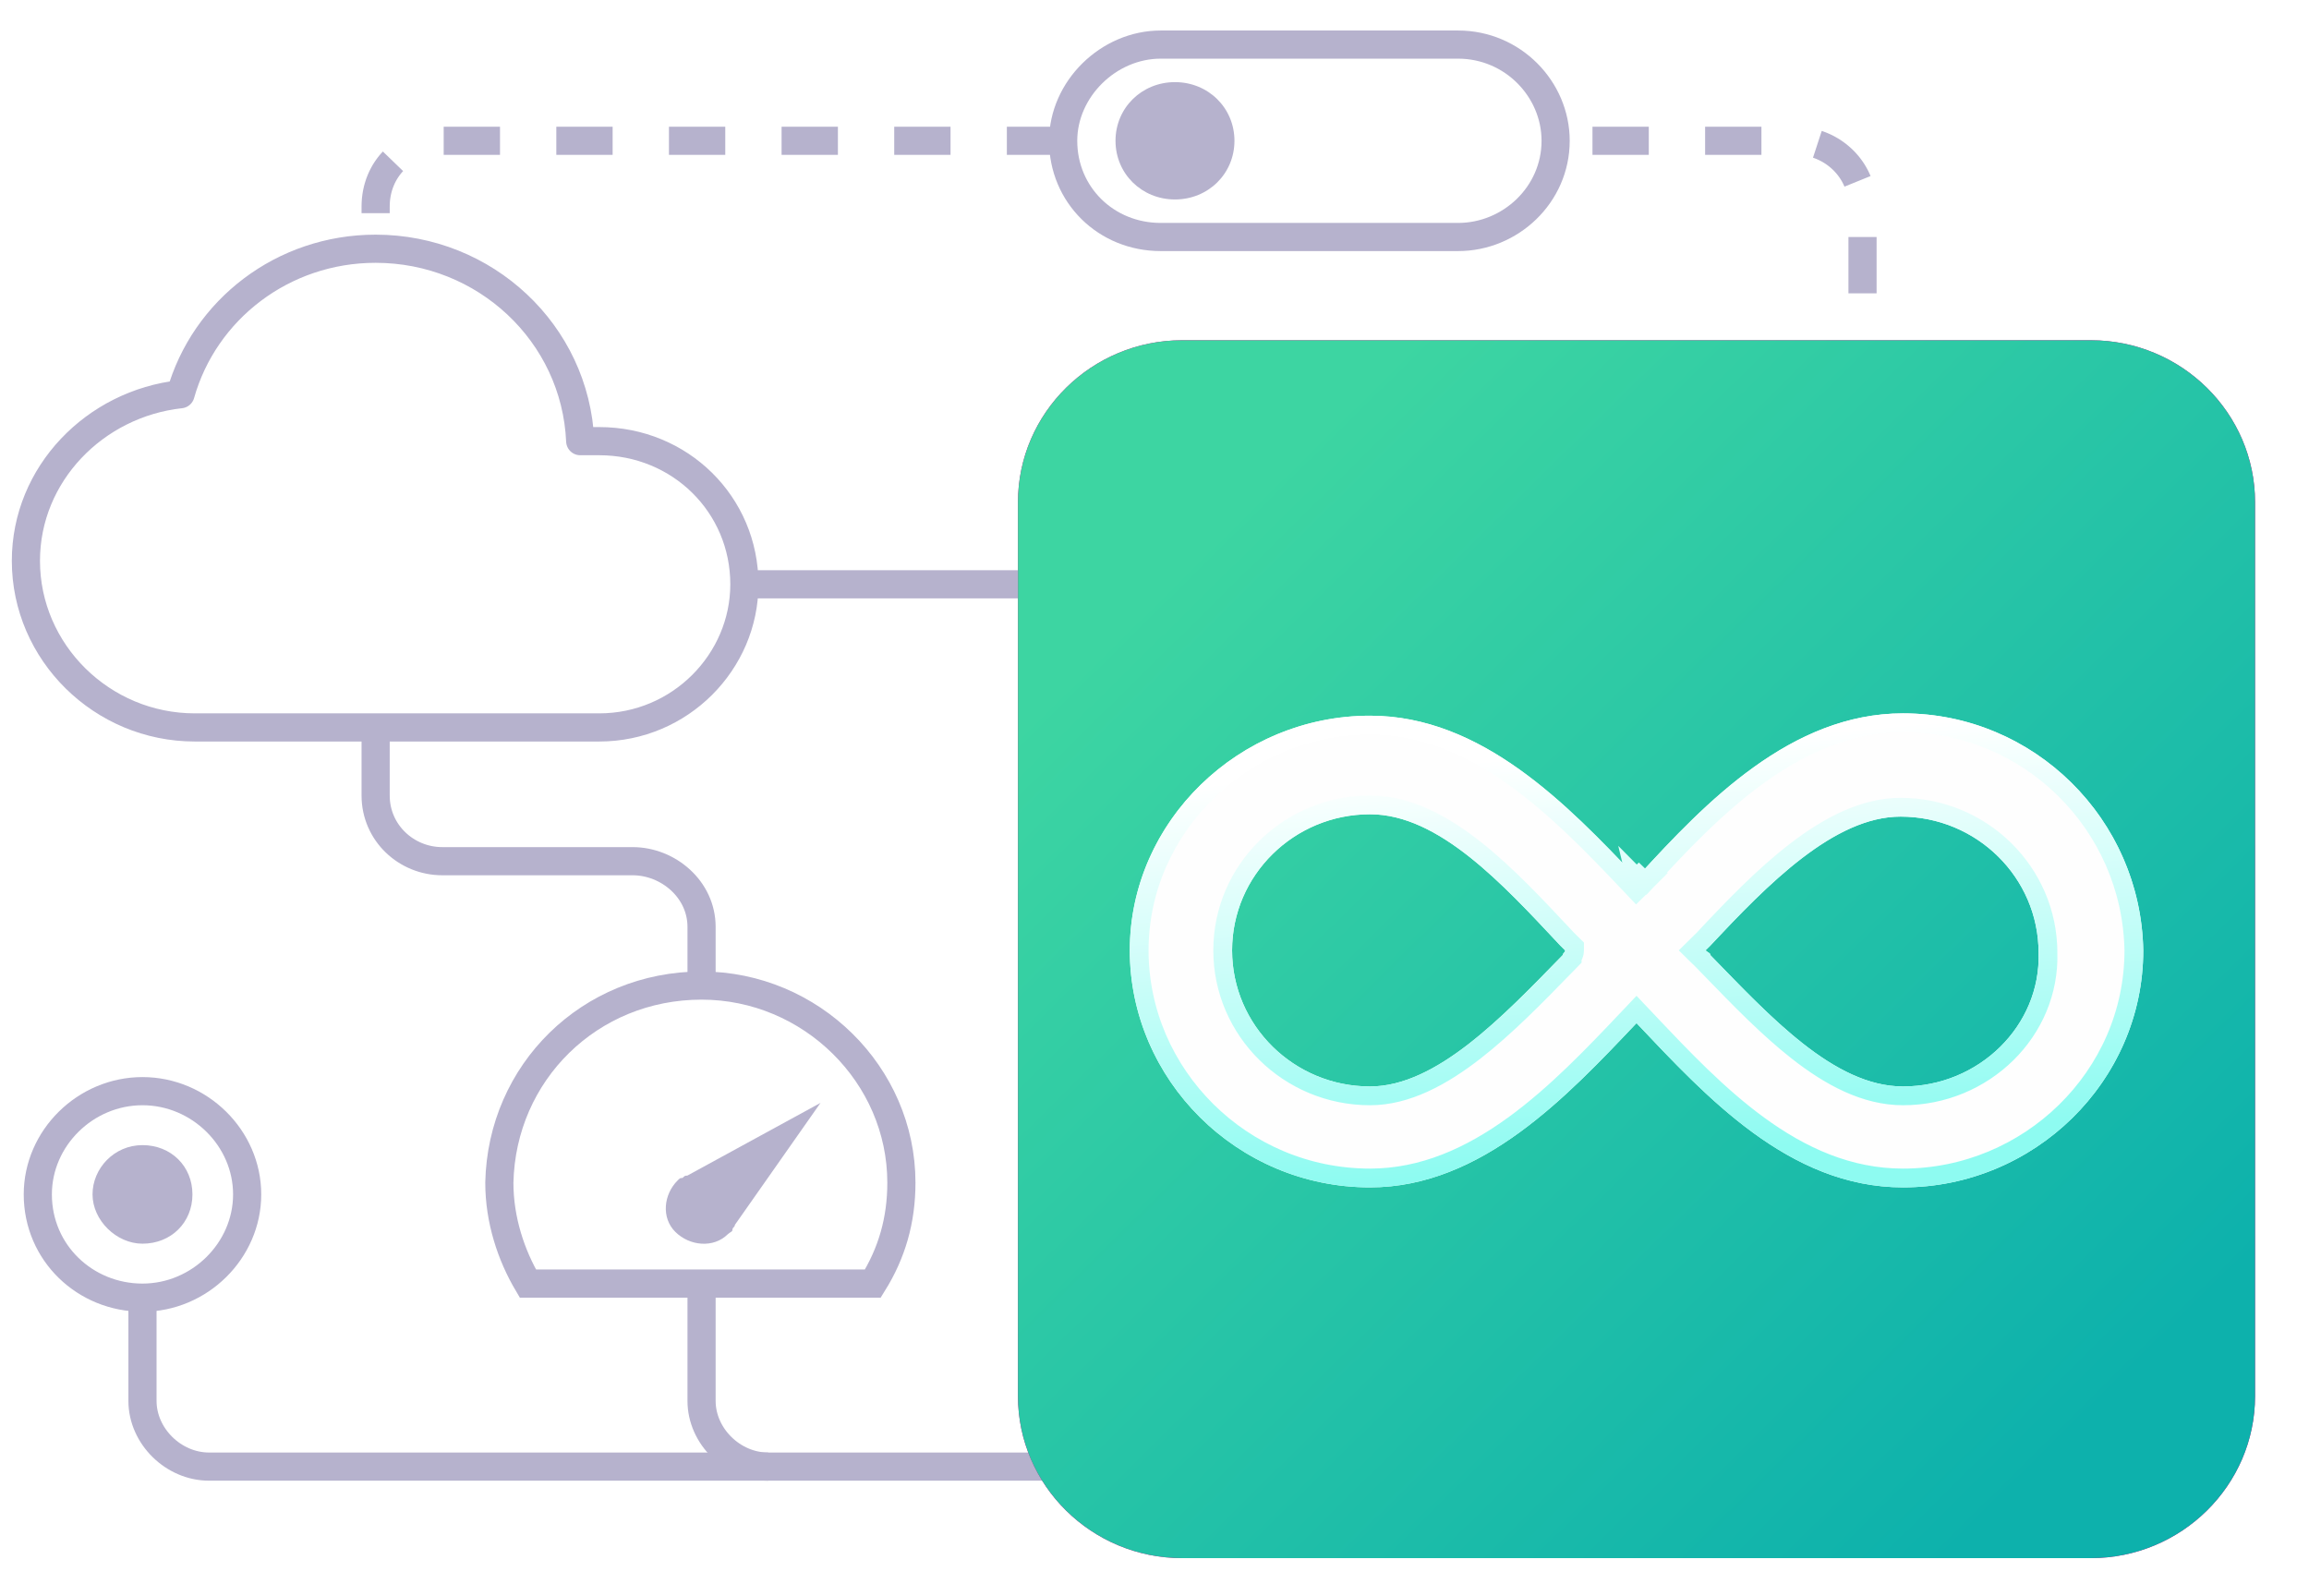 <svg width="123" height="85" viewBox="0 0 123 85" fill="none" xmlns="http://www.w3.org/2000/svg">
<rect width="122" height="85" fill="white"/>
<path d="M37.372 52.5V49.375C37.372 47.375 35.598 45.875 33.697 45.875H23.558C21.657 45.875 20.01 44.375 20.01 42.375V38.75" stroke="#B6B2CD" stroke-width="1.5" stroke-miterlimit="10"/>
<path d="M61.831 2.375H77.672C80.587 2.375 82.868 4.75 82.868 7.5C82.868 10.375 80.46 12.625 77.672 12.625H61.831C58.916 12.625 56.635 10.375 56.635 7.5C56.635 4.75 59.043 2.375 61.831 2.375Z" stroke="#B6B2CD" stroke-width="1.5" stroke-miterlimit="10"/>
<path d="M56.635 31.125H39.526" stroke="#B6B2CD" stroke-width="1.5" stroke-miterlimit="10"/>
<path d="M99.216 33.625V11C99.216 9 97.569 7.5 95.668 7.5H82.868" stroke="#B6B2CD" stroke-width="1.5" stroke-miterlimit="10" stroke-dasharray="3 3"/>
<path d="M62.845 78.125H40.92C39.02 78.125 37.372 76.5 37.372 74.625V68.375" stroke="#B6B2CD" stroke-width="1.5" stroke-miterlimit="10"/>
<path fill-rule="evenodd" clip-rule="evenodd" d="M62.971 18.125H111.382C116.198 18.125 120.126 22 120.126 26.75V74.375C120.126 79.125 116.198 83 111.382 83H62.971C58.155 83 54.227 79.125 54.227 74.375V26.75C54.227 22 58.155 18.125 62.971 18.125Z" fill="#E10585"/>
<path fill-rule="evenodd" clip-rule="evenodd" d="M62.971 18.125H111.382C116.198 18.125 120.126 22 120.126 26.75V74.375C120.126 79.125 116.198 83 111.382 83H62.971C58.155 83 54.227 79.125 54.227 74.375V26.75C54.227 22 58.155 18.125 62.971 18.125Z" fill="url(#paint0_linear_0_2530)"/>
<path d="M7.59 69.125C10.631 69.125 13.166 66.625 13.166 63.625C13.166 60.625 10.631 58.125 7.59 58.125C4.548 58.125 2.014 60.625 2.014 63.625C2.014 66.75 4.548 69.125 7.59 69.125Z" stroke="#B6B2CD" stroke-width="1.5" stroke-miterlimit="10"/>
<path fill-rule="evenodd" clip-rule="evenodd" d="M62.591 10.625C64.365 10.625 65.759 9.25 65.759 7.5C65.759 5.75 64.365 4.375 62.591 4.375C60.817 4.375 59.423 5.75 59.423 7.5C59.423 9.25 60.817 10.625 62.591 10.625Z" fill="#B6B2CD"/>
<path d="M40.92 78.125H11.138C9.237 78.125 7.59 76.5 7.59 74.625V69.25" stroke="#B6B2CD" stroke-width="1.5" stroke-miterlimit="10"/>
<path d="M20.009 13.25C25.839 13.25 30.655 17.75 30.908 23.5H31.922C36.231 23.5 39.653 26.875 39.653 31.125C39.653 35.25 36.231 38.75 31.922 38.75C24.825 38.75 17.601 38.75 10.378 38.75C5.435 38.75 1.38 34.75 1.38 29.875C1.38 25.25 5.055 21.5 9.617 21C10.885 16.5 15.067 13.25 20.009 13.25Z" stroke="#B6B2CD" stroke-width="1.5" stroke-miterlimit="10" stroke-linejoin="round"/>
<g filter="url(#filter0_dd_0_2530)">
<path d="M101.371 38C95.415 38 90.852 42.75 87.304 46.625C87.304 46.625 87.304 46.625 87.177 46.75C83.502 42.875 78.94 38.125 72.983 38.125C66.013 38.125 60.184 43.75 60.184 50.625C60.184 57.5 65.886 63.25 72.983 63.25C78.94 63.25 83.502 58.375 87.177 54.5C90.852 58.375 95.288 63.25 101.371 63.25C108.341 63.25 114.171 57.625 114.171 50.625C114.044 43.625 108.341 38 101.371 38ZM72.983 57.875C68.928 57.875 65.633 54.625 65.633 50.625C65.633 46.625 68.928 43.375 72.983 43.375C76.659 43.375 80.08 47.125 83.122 50.375C83.249 50.5 83.249 50.5 83.375 50.625C83.375 50.75 83.249 50.75 83.249 50.875C80.08 54.125 76.532 57.875 72.983 57.875ZM101.371 57.875C97.696 57.875 94.274 54.125 91.106 50.875C91.106 50.75 90.979 50.75 90.852 50.625C90.979 50.5 90.979 50.5 91.106 50.375C94.147 47.125 97.696 43.5 101.244 43.5C105.3 43.5 108.595 46.75 108.595 50.75C108.721 54.625 105.426 57.875 101.371 57.875Z" fill="#FEFEFE"/>
<path d="M87.299 46.635L87.657 46.979L87.306 46.627C87.32 46.641 87.334 46.654 87.347 46.664L87.673 46.963C89.448 45.024 91.445 42.904 93.726 41.266C96.003 39.631 98.532 38.5 101.371 38.5C108.065 38.5 113.547 43.902 113.671 50.63C113.668 57.342 108.073 62.75 101.371 62.75C98.471 62.75 95.944 61.59 93.666 59.925C91.51 58.348 89.613 56.344 87.854 54.487C87.749 54.376 87.644 54.266 87.54 54.156L87.177 53.773L86.814 54.156L86.716 54.26C84.898 56.177 82.901 58.282 80.642 59.924C78.346 61.591 75.819 62.75 72.983 62.75C66.159 62.75 60.684 57.221 60.684 50.625C60.684 44.039 66.276 38.625 72.983 38.625C75.822 38.625 78.351 39.755 80.645 41.392C82.945 43.031 84.972 45.152 86.814 47.094L87.165 47.464L87.528 47.106L87.639 46.997L87.653 46.983L87.655 46.981L87.655 46.981C87.533 46.98 87.431 46.959 87.35 46.925C87.258 46.887 87.191 46.835 87.146 46.78C87.108 46.735 87.085 46.688 87.076 46.648L87.177 46.75L87.299 46.635ZM83.875 50.625V50.416L83.726 50.269L83.48 50.026C83.41 49.952 83.341 49.877 83.271 49.802C81.818 48.249 80.249 46.571 78.601 45.264C76.875 43.896 74.99 42.875 72.983 42.875C68.658 42.875 65.133 46.342 65.133 50.625C65.133 54.908 68.658 58.375 72.983 58.375C74.928 58.375 76.813 57.352 78.566 55.988C80.222 54.699 81.831 53.047 83.329 51.509C83.422 51.413 83.514 51.319 83.607 51.224L83.749 51.078V51.01C83.76 50.994 83.772 50.977 83.783 50.959C83.841 50.863 83.875 50.75 83.875 50.625ZM83.655 51.114C83.655 51.114 83.656 51.113 83.658 51.111C83.656 51.113 83.655 51.114 83.655 51.114ZM90.501 50.981C90.537 51.017 90.573 51.047 90.606 51.071V51.078L90.748 51.224C90.925 51.406 91.104 51.59 91.284 51.775C92.699 53.233 94.192 54.772 95.74 55.987C97.48 57.354 99.365 58.375 101.371 58.375C105.684 58.375 109.226 54.918 109.095 50.742C109.09 46.463 105.567 43 101.244 43C99.305 43 97.421 43.987 95.681 45.322C93.935 46.661 92.264 48.405 90.748 50.026L90.628 50.144L90.501 50.269L90.14 50.625L90.501 50.981Z" stroke="url(#paint1_linear_0_2530)"/>
</g>
<path d="M56.635 7.5H23.558C21.53 7.5 20.01 9 20.01 11V13.25" stroke="#B6B2CD" stroke-width="1.5" stroke-miterlimit="10" stroke-dasharray="3 3"/>
<path d="M37.372 52.5C43.201 52.5 48.017 57.25 48.017 63C48.017 65 47.51 66.75 46.496 68.375H28.12C27.233 66.875 26.6 65 26.6 63C26.726 57.125 31.415 52.5 37.372 52.5Z" stroke="#B6B2CD" stroke-width="1.5" stroke-miterlimit="10"/>
<path fill-rule="evenodd" clip-rule="evenodd" d="M39.146 65.25C39.146 65.375 39.019 65.375 39.019 65.5C39.019 65.625 38.892 65.625 38.766 65.75C38.005 66.5 36.738 66.375 35.978 65.625C35.217 64.875 35.344 63.625 36.104 62.875C36.231 62.75 36.231 62.75 36.358 62.75C36.485 62.625 36.485 62.625 36.611 62.625L43.708 58.75L39.146 65.25Z" fill="#B6B2CD"/>
<path fill-rule="evenodd" clip-rule="evenodd" d="M7.59 66.25C9.111 66.25 10.251 65.125 10.251 63.625C10.251 62.125 9.111 61 7.59 61C6.069 61 4.929 62.25 4.929 63.625C4.929 65 6.196 66.25 7.59 66.25Z" fill="#B6B2CD"/>
<defs>
<filter id="filter0_dd_0_2530" x="52.184" y="30" width="69.987" height="41.25" filterUnits="userSpaceOnUse" color-interpolation-filters="sRGB">
<feFlood flood-opacity="0" result="BackgroundImageFix"/>
<feColorMatrix in="SourceAlpha" type="matrix" values="0 0 0 0 0 0 0 0 0 0 0 0 0 0 0 0 0 0 127 0" result="hardAlpha"/>
<feOffset dx="2" dy="2"/>
<feGaussianBlur stdDeviation="3"/>
<feComposite in2="hardAlpha" operator="out"/>
<feColorMatrix type="matrix" values="0 0 0 0 0.039 0 0 0 0 0.487 0 0 0 0 0.454 0 0 0 1 0"/>
<feBlend mode="normal" in2="BackgroundImageFix" result="effect1_dropShadow_0_2530"/>
<feColorMatrix in="SourceAlpha" type="matrix" values="0 0 0 0 0 0 0 0 0 0 0 0 0 0 0 0 0 0 127 0" result="hardAlpha"/>
<feOffset dx="-2" dy="-2"/>
<feGaussianBlur stdDeviation="3"/>
<feComposite in2="hardAlpha" operator="out"/>
<feColorMatrix type="matrix" values="0 0 0 0 0.504 0 0 0 0 1 0 0 0 0 0.859 0 0 0 1 0"/>
<feBlend mode="normal" in2="effect1_dropShadow_0_2530" result="effect2_dropShadow_0_2530"/>
<feBlend mode="normal" in="SourceGraphic" in2="effect2_dropShadow_0_2530" result="shape"/>
</filter>
<linearGradient id="paint0_linear_0_2530" x1="111.774" y1="75.376" x2="64.96" y2="27.949" gradientUnits="userSpaceOnUse">
<stop stop-color="#0DB1AC"/>
<stop offset="1" stop-color="#3DD5A2"/>
</linearGradient>
<linearGradient id="paint1_linear_0_2530" x1="95.32" y1="39.14" x2="97.202" y2="60.858" gradientUnits="userSpaceOnUse">
<stop stop-color="white"/>
<stop offset="1" stop-color="#8EFBF1"/>
</linearGradient>
</defs>
</svg>
